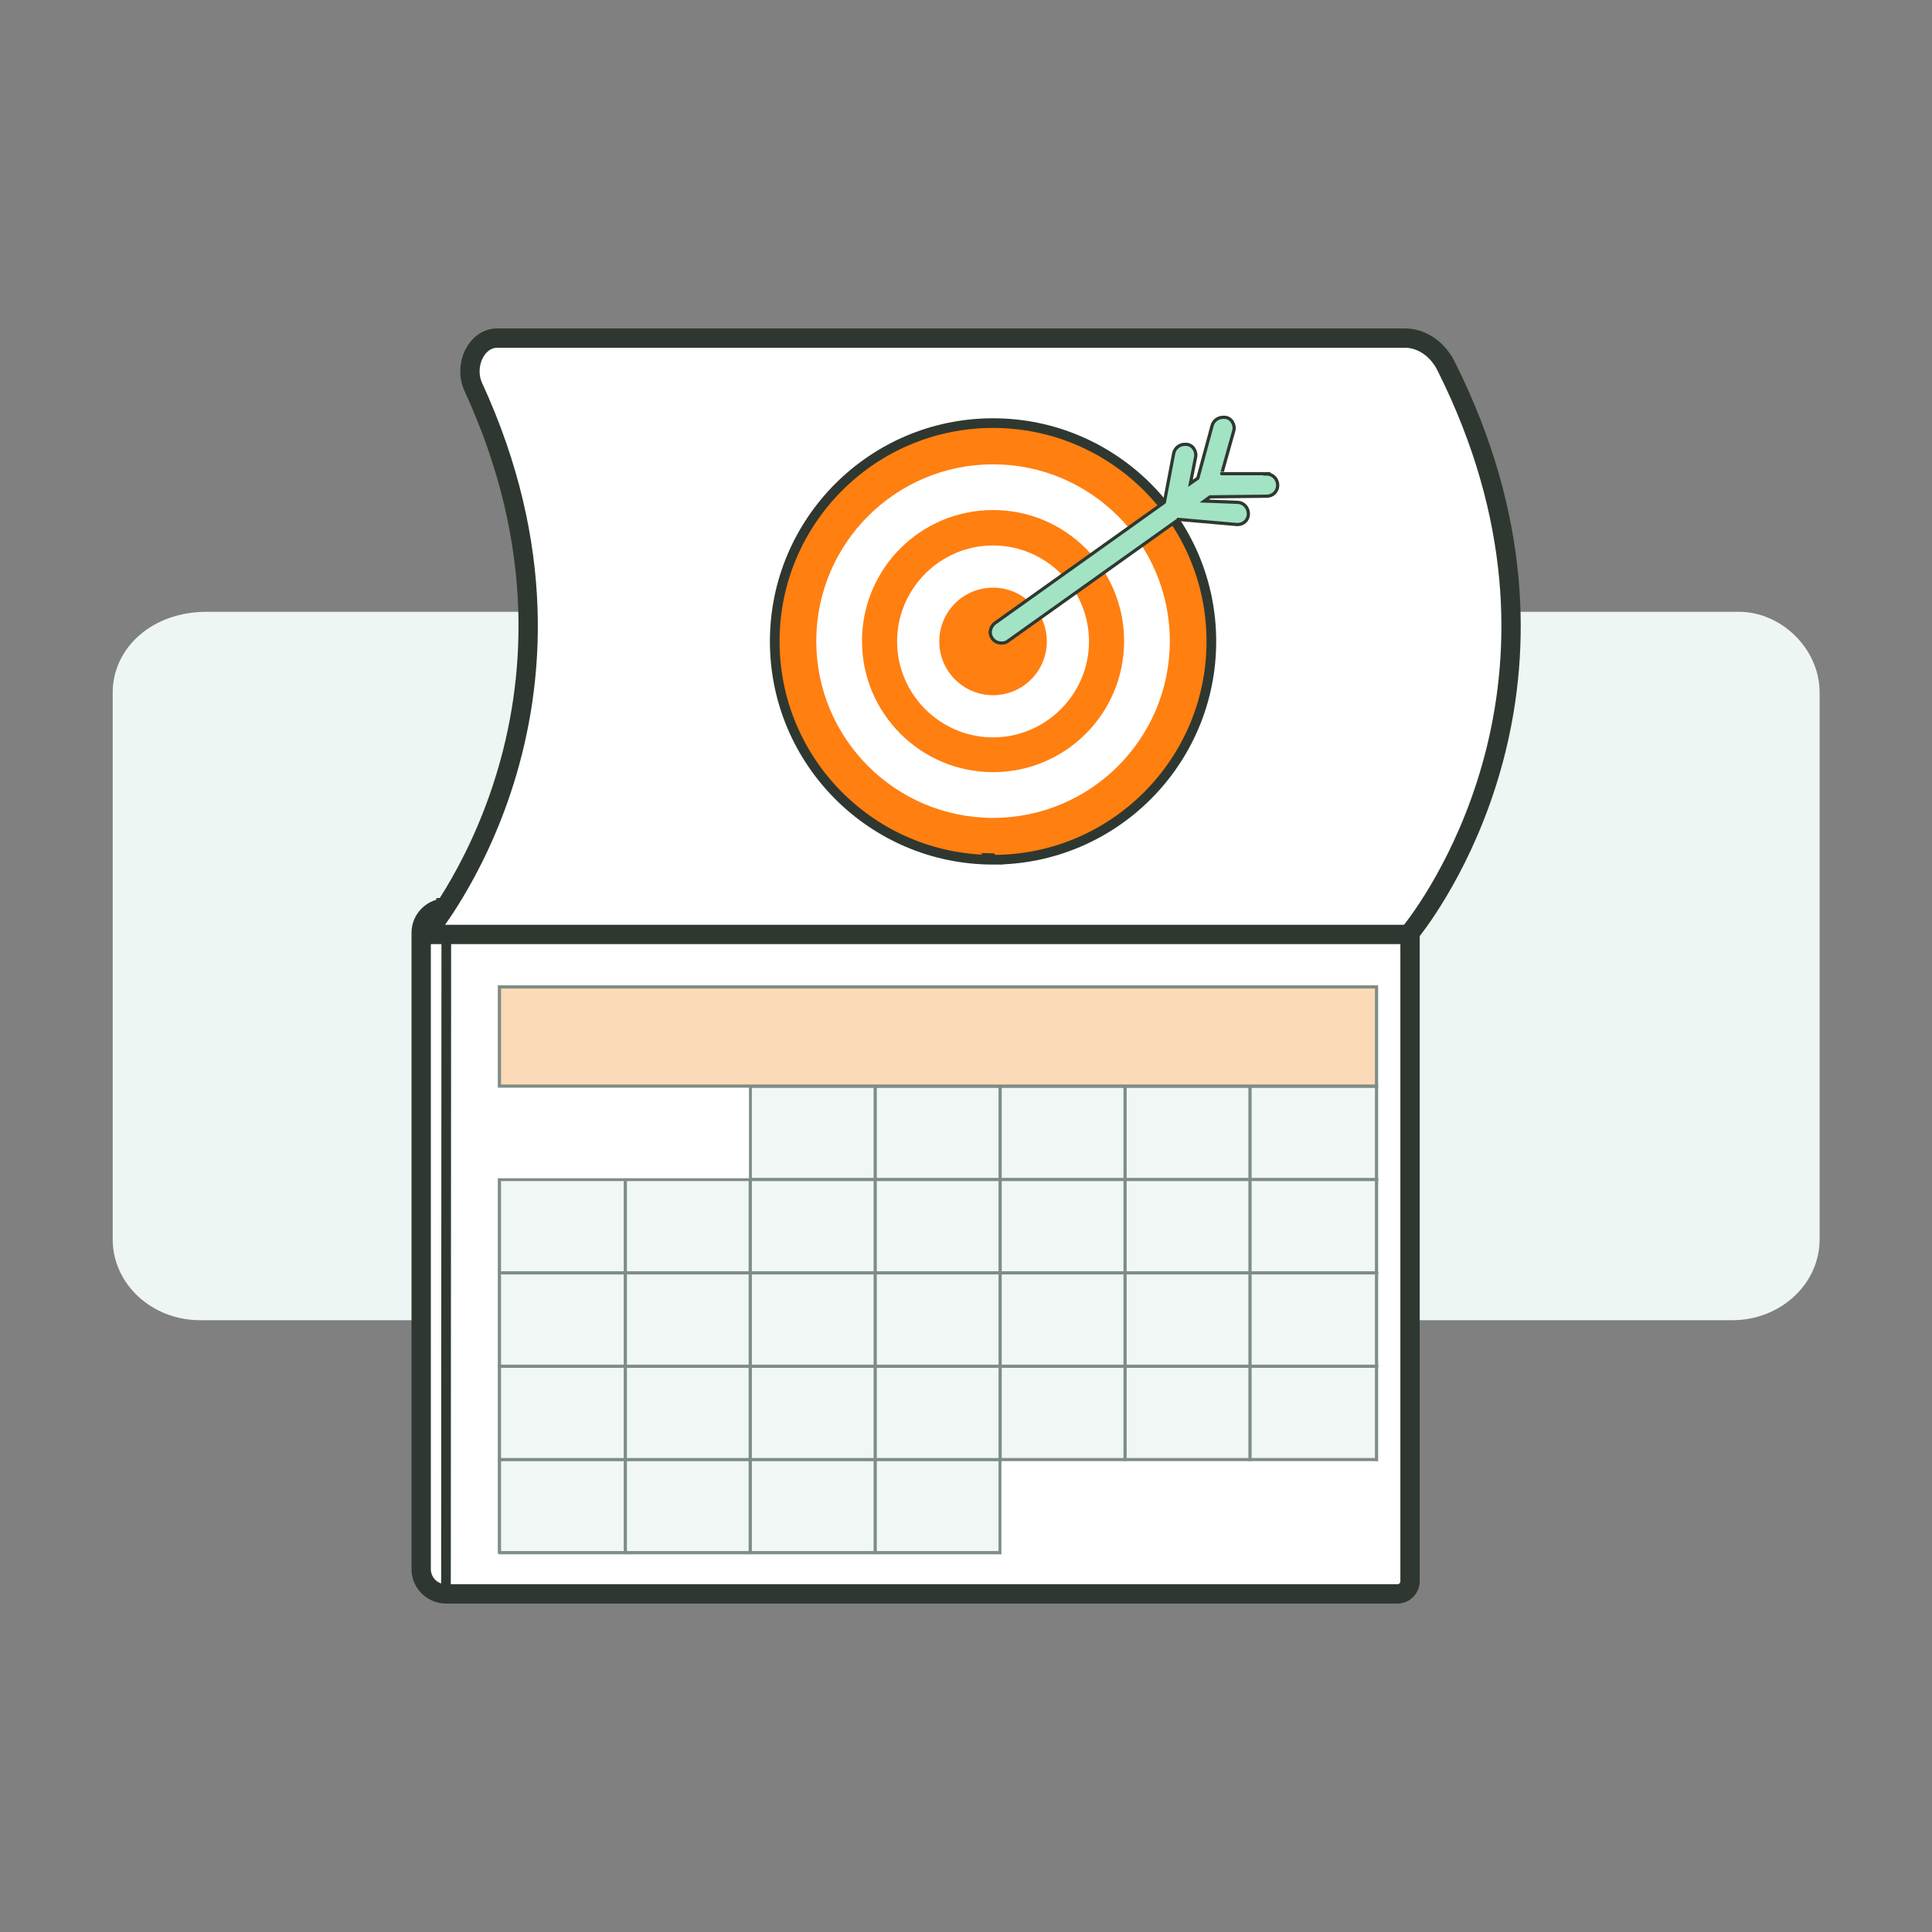 <svg id="kpi-icons" xmlns="http://www.w3.org/2000/svg" viewBox="0 0 600 600"><rect x="0" y="0" width="600" height="600" fill="#808080" stroke="none"/><defs><style>.cls-2{stroke:#7e8d85;stroke-linecap:round;stroke-linejoin:round;fill:none}.cls-10,.cls-11{stroke-width:0}.cls-11{fill:#fff}.cls-10{fill:#ff7f11}</style></defs><g id="qAstrategy"><g id="background"><path id="qAstrategy-frame" style="stroke-width:0;fill:none" d="M0 0h600v600H0z"/><path id="qAstrategy-bgBlock" d="M537.9 410H62.1C47.2 410 35 398.8 35 384.9V215.1c0-13.8 12.1-25.1 29.2-25.1h475.9c12.8 0 25 11.2 25 25.1v169.8c0 13.8-12.1 25.1-27.1 25.1z" style="fill:#edf6f3;stroke-width:0"/></g><g id="calendar-base"><path d="M138.5 281.9h291.7c4.3 0 7.7 3.5 7.7 7.7v201.5c0 2.1-1.7 3.9-3.9 3.9H138.5c-4.3 0-7.7-3.5-7.7-7.7V289.7c0-4.3 3.5-7.7 7.7-7.7z" style="fill:#fff;stroke-width:6px;stroke:#2e3830;stroke-miterlimit:10"/><path style="stroke-width:3px;stroke:#2e3830;stroke-miterlimit:10;fill:none" d="m138.6 290.3-.1 204.7"/><path d="M449.1 113.7c47.3 94.3-2.3 164.5-10.5 175.1-.7.9-1.7 1.4-2.8 1.4H132.2s60.4-70.9 14.8-170c-3.1-6.8 1-15.2 7.4-15.2h281.9c5.2 0 10.1 3.3 12.8 8.7z" style="fill:#fff;stroke-width:6px;stroke:#2e3830;stroke-linecap:round;stroke-linejoin:round"/></g><g id="calendar-dates"><path id="dates-calendar" style="stroke-linecap:round;stroke-linejoin:round;stroke:#7e8d85;fill:#f0f7f4" d="M155.1 337.3h272.4v144.9H155.1z"/><path class="cls-2" d="M155.4 366.3h272.2M155.4 395.3h272.2M155.1 424.3h272.5M155.1 453.3H427M194.2 338.2v144M233 337.3v144.9M271.8 337.3v144.9M310.6 337.3v144.9M349.4 337.3v144.9M388.2 337.3v144.9"/><path class="cls-11" d="M311 453.8h122.6v33H311zM149.5 336.9h83.1v29h-83.1z"/><path id="orange-bar" style="fill:#fadab7;stroke-miterlimit:10;stroke:#7e8d85" d="M155.1 306.5h272.4v30.8H155.1z"/></g><g id="bullseye"><g id="target"><path d="m251.8 199.2 56.6 67.8c-37.4 0-67.8-30.4-67.8-67.8s30.4-67.8 67.8-67.8 67.8 30.4 67.8 67.8-30.4 67.8-67.8 67.8z" style="fill:#ff7f11;stroke-width:3px;stroke:#2e3830;stroke-miterlimit:10"/><circle class="cls-11" cx="308.4" cy="199.2" r="60.4"/><path class="cls-10" d="M308.4 265c-36.3 0-65.8-29.5-65.8-65.8s29.5-65.8 65.8-65.8 65.8 29.5 65.8 65.8-29.5 65.8-65.8 65.8zm0-120.8c-30.3 0-54.9 24.6-54.9 54.9s24.6 54.9 54.9 54.9 54.9-24.6 54.9-54.9-24.6-54.9-54.9-54.9z"/><path class="cls-10" d="M308.4 239.8c-22.4 0-40.7-18.2-40.7-40.7s18.2-40.7 40.7-40.7 40.7 18.2 40.7 40.7-18.2 40.7-40.7 40.7zm0-70.4c-16.4 0-29.8 13.4-29.8 29.8S292 229 308.4 229s29.8-13.4 29.8-29.8-13.4-29.8-29.8-29.8z"/><circle class="cls-10" cx="308.4" cy="199.2" r="16.7"/></g><path id="arrow" d="M393.5 147.1h-14.1c0 .1 3.8-13.5 3.8-13.5.2-.9 0-1.8-.5-2.6s-1.3-1.3-2.2-1.4h-.7c-1.6 0-3.1 1.2-3.4 2.7l-4.4 16.2-2.3 1.6 1.6-8.1c.2-.9 0-1.8-.5-2.6s-1.3-1.3-2.2-1.4h-.7c-1.6 0-3.1 1.2-3.4 2.8l-2.9 15.2-52.6 37.5c-.7.5-1.2 1.3-1.4 2.2s0 1.8.6 2.6c.6.9 1.7 1.4 2.8 1.4s1.4-.2 2-.6l52.2-37.2c.3-.1.6-.4.7-.6l18.3 1.6h.1c1.9 0 3.4-1.4 3.4-3.3s-1.4-3.5-3.3-3.6l-10.4-.4 1.8-1.3 17.6-.2c1.9 0 3.4-1.5 3.4-3.4s-1.5-3.5-3.4-3.5z" style="fill:#a2e3c4;stroke:#2e3830;stroke-miterlimit:10"/></g></g></svg>